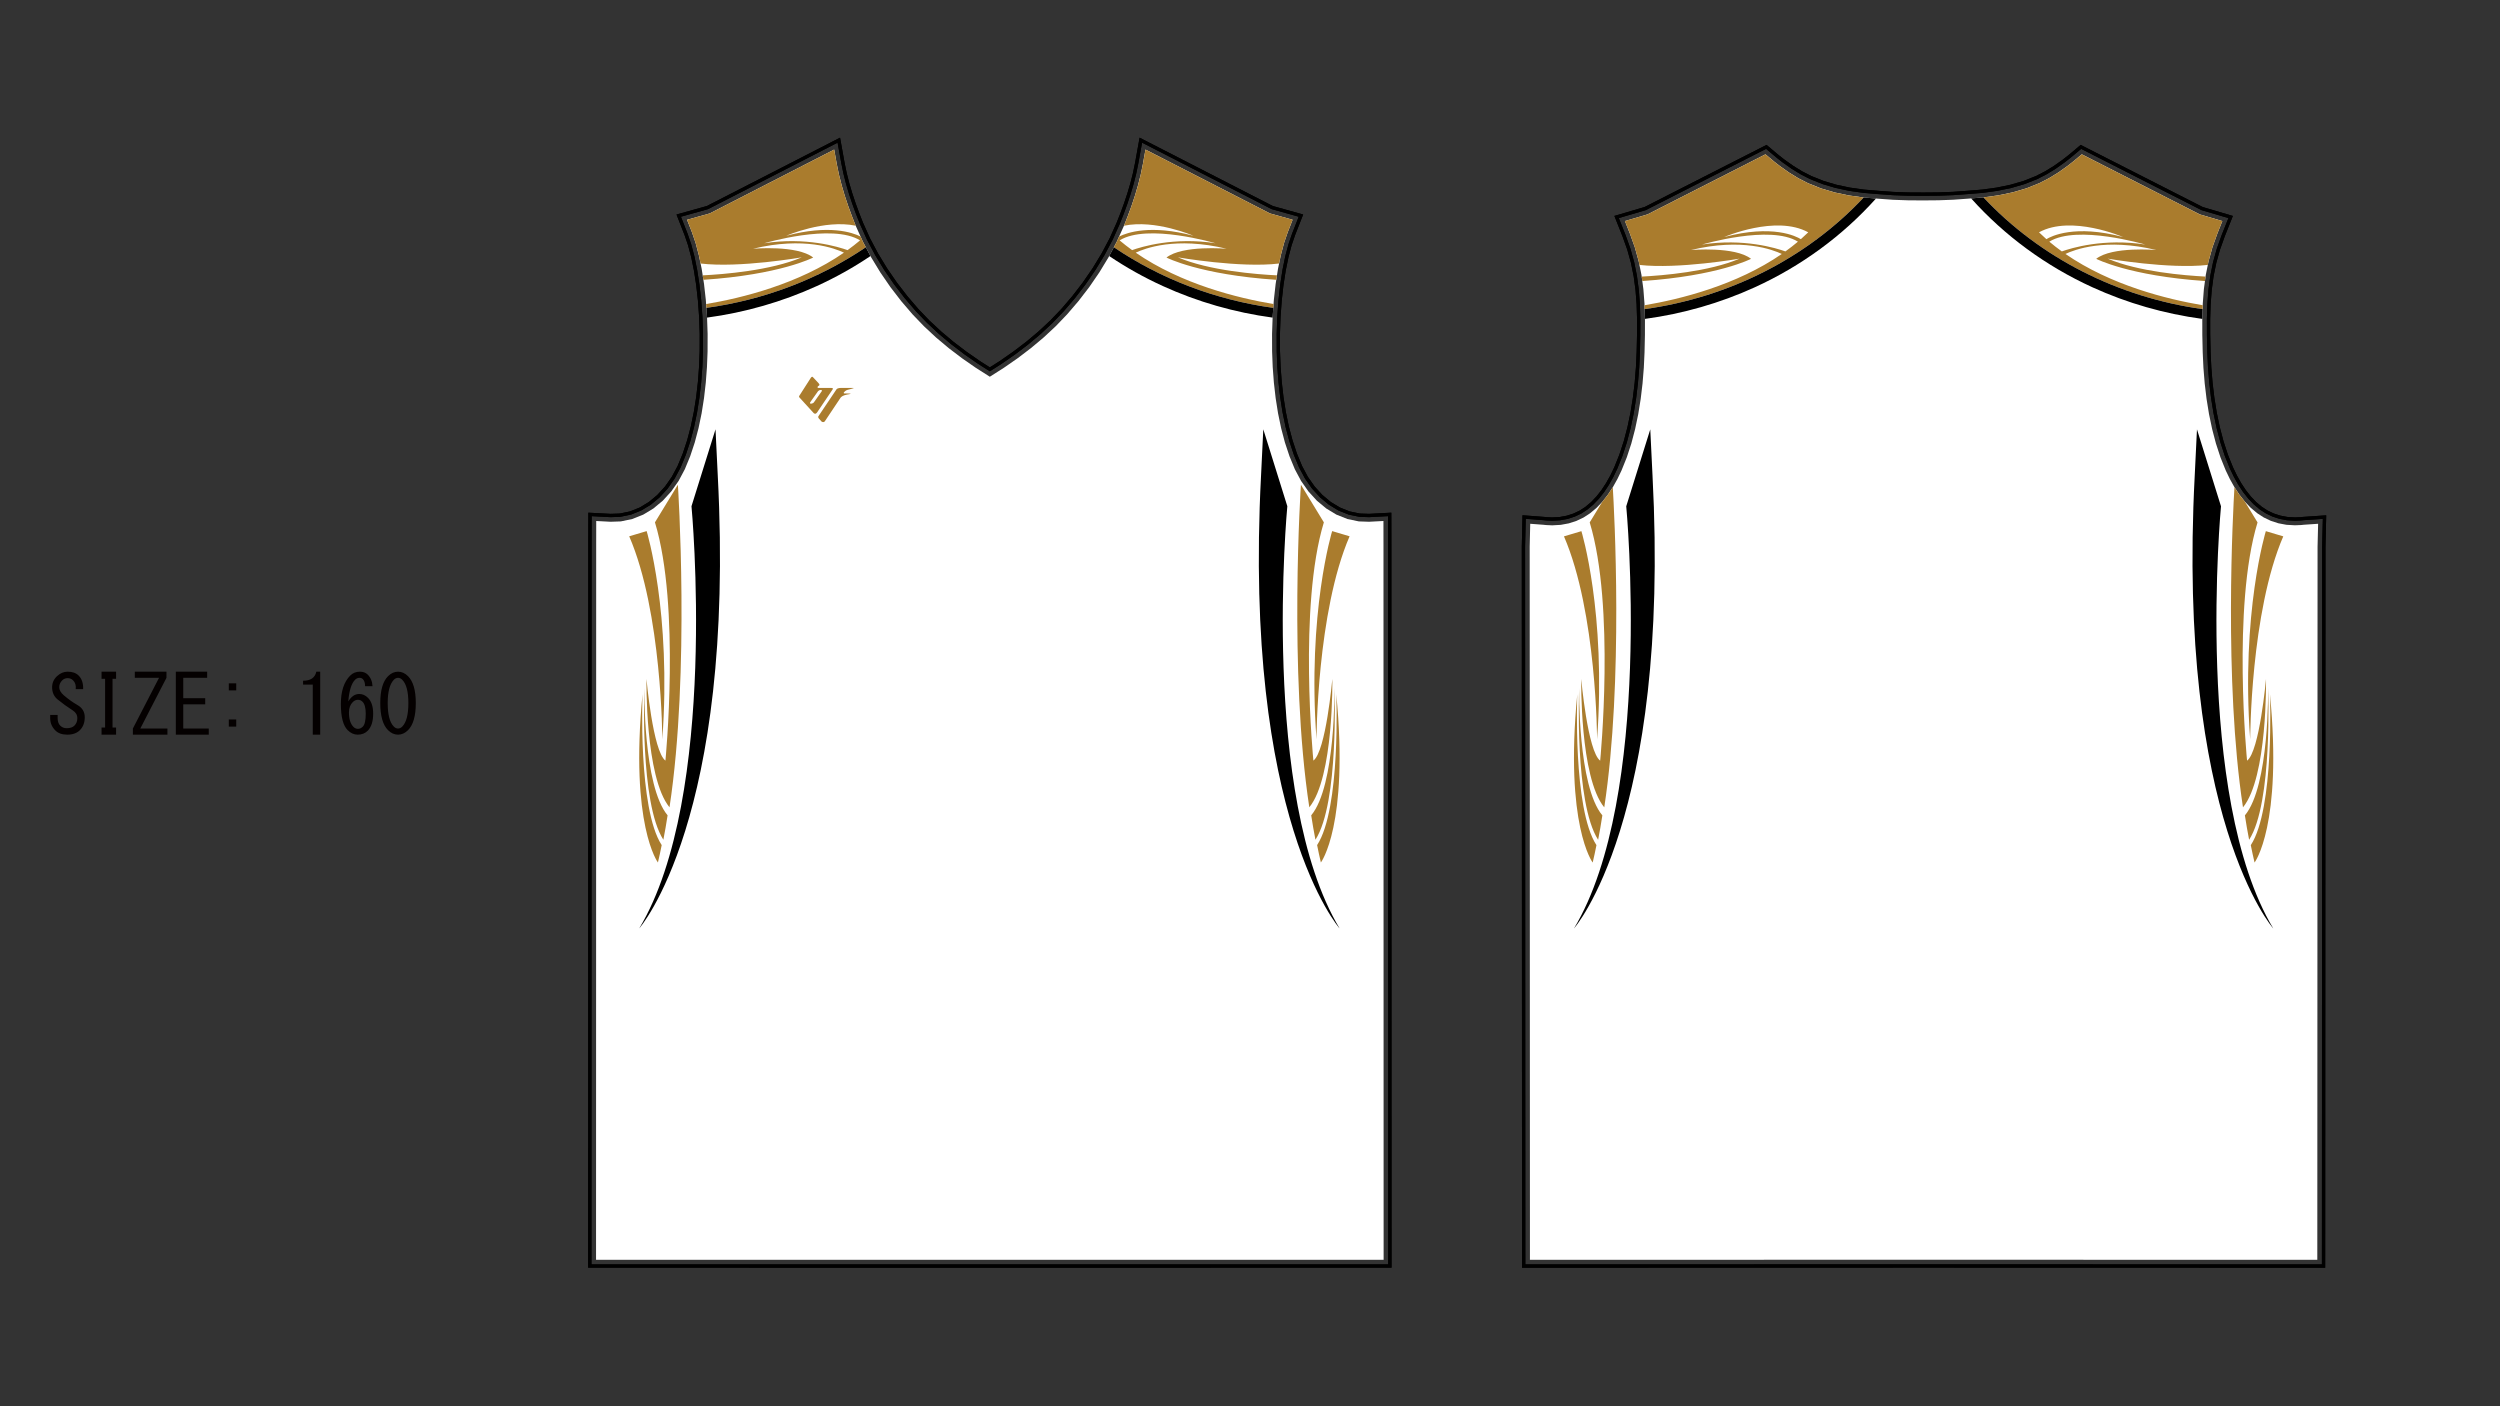 <?xml version="1.0" encoding="utf-8"?>
<!-- Generator: Adobe Illustrator 15.0.0, SVG Export Plug-In . SVG Version: 6.00 Build 0)  -->
<!DOCTYPE svg PUBLIC "-//W3C//DTD SVG 1.1//EN" "http://www.w3.org/Graphics/SVG/1.1/DTD/svg11.dtd">
<svg xmlns="http://www.w3.org/2000/svg" xmlns:xlink="http://www.w3.org/1999/xlink" version="1.1" x="0px" y="0px" width="4535.434px" height="2551.182px" viewBox="0 0 4535.434 2551.182" enable-background="new 0 0 4535.434 2551.182" xml:space="preserve">
<rect x="0" y="0" width="4535.434" height="2551.182" fill="#333333" stroke="none"/>
<g id="Color_1">
	<path id="_x30_2path-com_3_" fill="#ffffff" d="M4203.994,2285.552l-19.844-0.007l-694.356-0.192l-694.376,0.193l-19.842,0.006   l-0.016-56.693l-0.436-1236.936l0.955-41.709l23.849,1.808l4.994,0.518l11.139,0.519l15.426-0.891l14.626-2.705l13.774-4.456   l12.854-6.104l11.855-7.687l11.712-9.837l10.761-11.264l9.861-12.55l9.033-13.721l8.244-14.74l7.516-15.658l9.581-23.79   l8.21-25.113l6.891-26.21l5.651-27.075l4.465-27.686l3.347-28.069l2.296-28.225l1.31-28.126l0.711-31.359l0.048-29.287   l-0.861-27.639l-2.022-26.386l-3.439-25.554l-5.079-25.133l-6.981-25.111l-9.132-25.5l-1.452-3.654l-7.369-18.511l40.956-12.07   l194.821-99.211l19.196-9.772l10.057,8.468l6.512,5.369l9.57,7.472l16.556,11.722l17.011,10.426l17.466,8.942l23.466,9.403   l24.539,7.292l25.471,5.397l26.265,3.723l26.906,2.263l27.396,2.012l27.75,0.979l27.957,0.164l26.93-0.244l27.24-1.008   l27.304-2.003l27.104-2.232l26.643-3.686l25.92-5.367l24.934-7.271l23.683-9.42l17.447-8.938l17.016-10.435l16.553-11.72   l9.563-7.468l6.521-5.37l10.063-8.465l19.202,9.782l194.82,99.193l40.941,12.114l-7.37,18.516l-1.45,3.621l-9.128,25.493   l-6.99,25.115l-5.075,25.125l-3.437,25.557l-2.021,26.388l-0.866,27.638l0.041,29.289l0.718,31.354l1.304,28.138l2.3,28.213   l3.352,28.08l4.471,27.682l5.654,27.07l6.894,26.207l8.202,25.123l9.586,23.792l7.51,15.633l8.232,14.725l9.016,13.685   l9.859,12.521l10.755,11.232l11.696,9.81l11.838,7.68l12.814,6.122l13.731,4.48l14.616,2.752l15.447,0.915l11.227-0.479   l5.027-0.513l25.837-1.765l-1.012,41.656l-0.439,1236.945L4203.994,2285.552"/>
	<path id="_x30_1path-com_7_" fill="#ffffff" d="M1795.741,2285.557l-694.566-0.104l-19.844-0.007l0.015-56.693l0.238-1241.375   l0.085-42.188l22.809,1.203l3.045,0.176l18.713-0.644l20.881-4.356l19.81-7.932l18.512-11.196l17.006-14.143l15.299-16.767   l13.373-19.092l11.236-21.096l9.716-23.542l8.269-24.927l6.894-26.054l5.6-26.964l4.368-27.616l3.208-28.05l2.123-28.234   l1.103-28.191l0.095-32.111l-1.091-31.381l-2.196-30.309l-3.249-28.853l-4.202-27.062l-5.109-24.902l-5.928-22.378l-6.678-19.497   l-1.563-3.997l-7.276-18.567l41.145-11.524l207.287-106.352l18.457-9.47l3.681,20.417l1.075,5.945l3.968,19.222l4.862,19.144   l5.617,18.957l6.238,18.679l6.701,18.28l7.036,17.781l12.903,28.711l14.953,28.232l16.747,27.524l18.285,26.606l19.569,25.431   l20.611,24.048l20.566,21.433l21.849,20.359l23.024,19.319l24.054,18.311l24.95,17.334l25.701,16.373l25.709-16.367l24.956-17.334   l24.048-18.307l23.027-19.326l21.855-20.354l20.558-21.429l20.615-24.055l19.571-25.437l18.29-26.61l16.738-27.541l14.955-28.228   l12.908-28.703l7.038-17.772l6.708-18.282l6.231-18.669l5.622-18.958l4.856-19.144l3.961-19.225l1.073-5.957l3.673-20.409   l18.461,9.464l207.287,106.345l41.16,11.5l-7.271,18.581l-1.572,4.006l-6.674,19.501l-5.931,22.378l-5.101,24.905l-4.204,27.063   l-3.239,28.855l-2.199,30.308l-1.091,31.381l0.091,32.1l1.103,28.191l2.119,28.235l3.206,28.045l4.365,27.628l5.596,26.962   l6.902,26.054l8.275,24.923l9.715,23.539l11.24,21.093l13.369,19.099l15.294,16.773l17.01,14.136l18.506,11.204l19.81,7.925   l20.886,4.36l18.734,0.638l3.023-0.176l22.83-1.211l0.063,42.197l0.258,1241.387l0.009,56.693l-19.843,0.003L1795.741,2285.557"/>
</g>
<g id="Color_2">
	<path id="_x30_2path-com_2_" d="M2884.004,947.744l22.731-37.28l0.334-0.35l9.861-12.55l8.952-13.597   c2.454,40.564,19.586,350.874-15.477,580.739c-44.652-54.519-41.777-232.888-41.777-232.888s11.648,131.166,34.37,148.186   C2902.999,1380.004,2930.489,1100.173,2884.004,947.744z M2889.41,1564.815c2.434-10.183,4.697-20.731,6.822-31.561   c-43.195-66.035-34.775-273.792-34.775-273.792C2838.37,1497.31,2889.41,1564.815,2889.41,1564.815z M2864.852,1248.426   c0,0-8.604,208.432,34.424,275.094c2.795-14.237,5.354-29.017,7.674-44.256C2862.168,1425.677,2864.852,1248.426,2864.852,1248.426   z M2868.941,963.607l-31.62,9.435c59.554,137.749,60.038,368.38,60.038,368.38   C2914.252,1111.247,2868.941,963.607,2868.941,963.607z M2983.68,560.766l-0.218-6.979c65.161-11,166.696-36.266,249.024-93.04   c-15.635-7.521-72.365-29.544-164.779-7.125c0,0,79.881-7.049,109.002,15.95c0,0-59.133,30.807-197.328,40.286l-1.088-8.075   c38.031-1.953,122.17-8.84,177.691-32.565c0,0-111.336,19.383-181.774,11.407l-1.38-6.83l-6.981-25.111l-9.132-25.5l-1.452-3.654   l-7.369-18.511l40.956-12.07l194.821-99.211l19.196-9.772l10.058,8.468l6.511,5.369l9.57,7.472l16.557,11.722l17.01,10.426   l17.466,8.942l23.466,9.403l24.539,7.292l25.471,5.396l26.265,3.724l1.268,0.106   C3278.233,467.877,3136.916,539.527,2983.68,560.766z M3261.751,438.439c-50.196-31.388-174.13,5.233-174.13,5.233   c75.426-11.834,135.002,6.557,151.438,12.447C3246.832,450.529,3254.404,444.629,3261.751,438.439z M3280.457,421.459   c-58.617-32.219-152.553,8.589-152.553,8.589c88.105-23.483,130.82-1.323,139.152,3.839   C3271.631,429.877,3276.104,425.729,3280.457,421.459z M4069.163,1464.706c44.653-54.52,41.777-232.889,41.777-232.889   s-11.648,131.166-34.37,148.186c0,0-27.49-279.83,18.996-432.26l-22.838-37.455l-0.255-0.266l-9.859-12.521l-8.927-13.549   C4051.237,924.458,4034.098,1234.813,4069.163,1464.706z M4090.159,1564.815c0,0,51.04-67.506,27.953-305.354   c0,0,8.421,207.758-34.775,273.793C4085.462,1544.083,4087.727,1554.632,4090.159,1564.815z M4114.719,1248.425   c0,0,2.684,177.252-42.098,230.838c2.32,15.24,4.878,30.02,7.674,44.256C4123.321,1456.856,4114.719,1248.425,4114.719,1248.425z    M4110.628,963.606c0,0-45.311,147.641-28.417,377.814c0,0,0.484-230.631,60.037-368.379L4110.628,963.606z M3598.357,358.108   l0.011-0.001l26.642-3.686l25.92-5.367l24.934-7.271l23.684-9.42l17.446-8.938l17.017-10.435l16.552-11.72l9.564-7.468l6.52-5.37   l10.063-8.465l19.203,9.782l194.82,99.193l40.94,12.114l-7.369,18.516l-1.45,3.621l-9.129,25.493l-6.99,25.115l-1.377,6.82   c-70.439,7.975-181.772-11.408-181.772-11.408c55.522,23.726,139.659,30.613,177.69,32.566l-1.086,8.075   c-138.195-9.479-197.328-40.285-197.328-40.285c29.121-23,109.001-15.951,109.001-15.951   c-92.414-22.418-149.144-0.395-164.778,7.125c82.33,56.775,183.866,82.041,249.027,93.041l-0.219,6.977   C3842.574,539.512,3701.187,467.799,3598.357,358.108z M3891.949,443.673c0,0-123.934-36.621-174.13-5.234   c7.346,6.189,14.918,12.09,22.692,17.682C3756.946,450.229,3816.522,431.839,3891.949,443.673z M3699.113,421.458   c4.354,4.27,8.826,8.418,13.4,12.428c8.332-5.162,51.047-27.322,139.151-3.838C3851.665,430.048,3757.73,389.239,3699.113,421.458z   " fill="#aa7c2d"/>
	<path id="_x30_1path-com_5_" d="M1570.736,448.563l-5.33-10.063l-4.227-9.404c-14.662-7.326-57.05-22.094-134.719-1.393   c0,0,69.246-30.08,125.931-18.196l-6.924-17.5l-6.7-18.28l-6.239-18.679l-5.617-18.957l-4.862-19.144l-3.968-19.222l-1.075-5.945   l-3.681-20.417l-18.457,9.47l-207.287,106.352l-41.145,11.524l7.276,18.567l1.563,3.997l6.679,19.497l5.927,22.378l3.061,14.918   c70.322,8.528,183.597-11.195,183.597-11.195c-56.553,24.166-142.798,30.863-179.765,32.669l1.258,8.104   c139.564-9.325,199.23-40.419,199.23-40.419c-29.121-22.999-109-15.95-109-15.95c92.414-22.419,149.144-0.394,164.778,7.125   c-82.756,57.069-184.928,82.305-250.046,93.213l0.5,6.905C1386.29,544.109,1485.537,506.137,1570.736,448.563z M1537.614,453.775   c-16.435-5.89-76.011-24.281-151.438-12.447c0,0,123.934-36.62,174.131-5.233C1552.961,442.285,1545.388,448.186,1537.614,453.775z    M1188.192,947.639l41.602-68.227c0,0,22.382,338.811-15.198,585.188c-44.653-54.519-41.778-232.888-41.778-232.888   s11.649,131.166,34.37,148.186C1207.188,1379.898,1234.678,1100.067,1188.192,947.639z M1165.646,1259.357   c0,0-8.421,207.757,34.775,273.792c-2.125,10.829-4.39,21.378-6.823,31.561C1193.599,1564.71,1142.559,1497.204,1165.646,1259.357z    M1169.04,1248.32c0,0-2.684,177.251,42.098,230.838c-2.32,15.239-4.878,30.019-7.674,44.256   C1160.438,1456.752,1169.04,1248.32,1169.04,1248.32z M1201.548,1341.316c0,0-0.485-230.631-60.037-368.38l31.62-9.435   C1173.131,963.502,1218.441,1111.142,1201.548,1341.316z M2375.308,1464.601c-37.581-246.378-15.198-585.188-15.198-585.188   l41.602,68.227c-46.486,152.429-18.996,432.26-18.996,432.26c22.722-17.02,34.37-148.186,34.37-148.186   S2419.961,1410.082,2375.308,1464.601z M2396.304,1564.71c-2.433-10.183-4.697-20.731-6.822-31.561   c43.196-66.035,34.775-273.792,34.775-273.792C2447.344,1497.204,2396.304,1564.71,2396.304,1564.71z M2378.766,1479.158   c44.781-53.587,42.098-230.838,42.098-230.838s8.603,208.432-34.424,275.094   C2383.644,1509.177,2381.086,1494.397,2378.766,1479.158z M2416.772,963.502l31.62,9.435   c-59.553,137.749-60.037,368.38-60.037,368.38C2371.462,1111.142,2416.772,963.502,2416.772,963.502z M2309.968,558.519   l0.501-6.905c-65.118-10.909-167.288-36.145-250.042-93.213c15.635-7.521,72.365-29.544,164.779-7.125   c0,0-79.88-7.049-109.001,15.95c0,0,59.663,31.093,199.219,40.418l1.259-8.104c-36.972-1.808-123.206-8.505-179.754-32.669   c0,0,113.26,19.72,183.583,11.197l3.058-14.93l5.932-22.378l6.673-19.501l1.571-4.006l7.273-18.581l-41.16-11.5l-207.288-106.345   l-18.461-9.464l-3.673,20.409l-1.073,5.957l-3.961,19.224l-4.856,19.145l-5.622,18.958l-6.231,18.669l-6.708,18.282l-6.932,17.504   c56.689-11.899,125.957,18.191,125.957,18.191c-77.737-20.72-120.132-5.908-134.757,1.411l-4.213,9.37l-5.331,10.063   C2105.909,506.128,2205.165,544.106,2309.968,558.519z M2031.162,436.095c50.197-31.388,174.13,5.233,174.13,5.233   c-75.427-11.834-135.003,6.557-151.438,12.447C2046.08,448.185,2038.508,442.284,2031.162,436.095z" fill="#aa7c2d"/>
	<path id="_x30_3path-com_2_" d="M1508.285,703.813l-23.494-0.064c0,0-1.602,0.184-1.652-1.293c0,0-0.208-0.848,1.56-2.197   c0,0,1.933-1.027,1.983-1.996c0,0,0.096-1.02-1.759-3.211l-10.393-11.088c0,0-1.283-1.48-3.266,0.979l-21.311,33.297   c0,0-0.989,1.246,0.358,2.865l25.627,28.039c0,0,3.174,3.966,6.663-1.283l28.274-41.959   C1510.875,705.901,1512.074,703.823,1508.285,703.813z M1489.942,710.984l-13.179,18.68c-1.932,2.808-5.963,2.729-5.963,2.729   c-2.63-0.702-0.684-2.988-0.684-2.988l13.95-19.686c2.566-2.703,5.474-2.278,5.474-2.278   C1492.787,707.869,1489.942,710.984,1489.942,710.984z M1531.292,711.463c-2.158,2.807,1.912,2.405,1.912,2.405l4.474,0.012   c9.99,0.027,3.28,1.206,3.28,1.206c-13.95,1.838-16.051,6.548-16.051,6.548l-0.01-0.035l-28.242,42.291   c-2.188,3.538-6.017,1.026-6.017,1.026l-5.376-6.058c-1.657-2.299-0.51-3.752-0.51-3.752l32.742-48.72   c2.228-2.861,8.057-2.628,8.057-2.628l22.303,0.059c4.978-0.194-10.175,3.41-10.175,3.41   C1534.328,708.167,1531.997,710.641,1531.292,711.463z" fill="#aa7c2d"/>
</g>
<g id="Color_3">
	<path id="_x30_2path-com_13_" fill="#000000" d="M2855.461,1684.441c144.635-240.701,94.826-765.938,94.826-765.938l43.592-139.557   l4.092,84.122C3030.504,1485.939,2855.461,1684.441,2855.461,1684.441z M3403.364,360.161L3403.364,360.161l-22.316-1.877   c-102.814,109.593-244.132,181.243-397.368,202.481l0.553,17.739v0.036c68.871-9.311,136.147-28.563,199.096-57.266   C3267.93,482.699,3342.838,427.69,3403.364,360.161z M4029.283,918.503l-43.593-139.557l-4.092,84.121   c-32.533,622.871,142.51,821.373,142.51,821.373C3979.475,1443.739,4029.283,918.503,4029.283,918.503z M3796.242,521.275   c62.952,28.705,130.225,47.957,199.094,57.267l0,0v-0.031l0.557-17.748c-153.318-21.251-294.706-92.963-397.535-202.654   l-22.345,1.84C3636.572,427.575,3711.551,482.657,3796.242,521.275z"/>
	<path id="_x30_1path-com_10_" fill="#000000" d="M1481.883,518.931c-62.973,28.714-130.279,47.971-199.178,57.277l-0.067-1.934   l-1.142-15.755c104.793-14.41,204.041-52.383,289.24-109.957l8.448,15.95c0,0,0,0-0.001,0   C1548.529,485.151,1515.994,503.377,1481.883,518.931z M1302.16,862.963l-4.092-84.122l-43.593,139.557   c0,0,49.808,525.237-94.826,765.938C1159.65,1684.336,1334.693,1485.834,1302.16,862.963z M2335.428,918.397l-43.593-139.557   l-4.092,84.122c-32.533,622.871,142.51,821.373,142.51,821.373C2285.619,1443.635,2335.428,918.397,2335.428,918.397z    M2308.757,576.208C2308.758,576.208,2308.758,576.208,2308.757,576.208l0.068-1.938l1.143-15.751   c-104.803-14.413-204.059-52.391-289.262-109.973l-8.449,15.947c30.662,20.646,63.207,38.879,97.328,54.438   C2172.561,547.646,2239.86,566.902,2308.757,576.208z"/>
</g>
<g id="Color_4" display="none">
</g>
<g id="Color_5" display="none">
</g>
<g id="Color_6" display="none">
</g>
<g id="Color_7" display="none">
</g>
<g id="Fixed" display="none">
</g>
<g id="Neck_1" display="none">
</g>
<g id="Neck_2" display="none">
</g>
<g id="Neck_3" display="none">
</g>
<g id="Neck_4" display="none">
</g>
<g id="Number_1" display="none">
</g>
<g id="Number_2" display="none">
</g>
<g id="Number_3" display="none">
</g>
<g id="Team_1" display="none">
</g>
<g id="Team_2" display="none">
</g>
<g id="Logo_1" display="none">
</g>
<g id="EMB_1" display="none">
</g>
<g id="Player_1" display="none">
</g>
<g id="Info_1">
	<polygon id="_x30_2path_3_" fill="none" stroke="#000000" stroke-width="6" stroke-miterlimit="10" points="3489.791,2296.692    2764.24,2296.895 2764.222,2228.861 2763.789,991.662 2765.019,938.003 2800.942,940.727 2805.767,941.227 2815.998,941.702    2830.125,940.888 2843.326,938.444 2855.691,934.447 2867.2,928.979 2877.84,922.082 2888.541,913.095 2898.492,902.677    2907.722,890.931 2916.268,877.952 2924.14,863.877 2931.342,848.867 2940.646,825.771 2948.634,801.333 2955.364,775.729    2960.903,749.192 2965.288,721.997 2968.584,694.37 2970.847,666.55 2972.14,638.761 2972.846,607.663 2972.894,578.669    2972.046,551.476 2970.067,525.673 2966.722,500.81 2961.797,476.437 2955.035,452.118 2946.106,427.186 2932.762,393.656    2984.642,378.366 3204.423,266.449 3220.177,279.712 3226.537,284.956 3235.777,292.171 3251.81,303.523 3268.129,313.523    3284.741,322.03 3307.238,331.048 3330.839,338.059 3355.49,343.282 3381.05,346.906 3407.574,349.135 3434.7,351.127    3462.06,352.094 3489.773,352.255 3516.454,352.014 3543.337,351.019 3570.389,349.035 3597.123,346.832 3623.082,343.241    3648.189,338.043 3672.172,331.05 3694.854,322.029 3711.438,313.531 3727.764,303.521 3743.79,292.173 3753.032,284.956    3759.39,279.721 3775.162,266.455 3801.059,279.649 3994.948,378.368 4046.801,393.711 4034.838,423.767 4033.457,427.217    4024.538,452.125 4017.768,476.449 4012.848,500.806 4009.504,525.677 4007.527,551.483 4006.675,578.675 4006.715,607.661    4007.428,638.769 4008.715,666.567 4010.982,694.373 4014.281,722.007 4018.672,749.201 4024.214,775.732 4030.949,801.338    4038.932,825.785 4048.236,848.882 4055.434,863.862 4063.295,877.923 4071.819,890.862 4081.044,902.578 4090.989,912.968    4101.679,921.93 4112.315,928.831 4123.796,934.315 4136.127,938.338 4149.315,940.82 4163.464,941.66 4173.782,941.221    4178.664,940.723 4217.101,938.095 4215.789,992.05 4215.328,2296.895  "/>
	<polygon id="_x30_2path_2_" fill="none" stroke="#000000" stroke-width="6" stroke-miterlimit="10" points="3489.791,2296.692    2764.24,2296.895 2764.222,2228.861 2763.789,991.662 2765.019,938.003 2800.942,940.727 2805.767,941.227 2815.998,941.702    2830.125,940.888 2843.326,938.444 2855.691,934.447 2867.2,928.979 2877.84,922.082 2888.541,913.095 2898.492,902.677    2907.722,890.931 2916.268,877.952 2924.14,863.877 2931.342,848.867 2940.646,825.771 2948.634,801.333 2955.364,775.729    2960.903,749.192 2965.288,721.997 2968.584,694.37 2970.847,666.55 2972.14,638.761 2972.846,607.663 2972.894,578.669    2972.046,551.476 2970.067,525.673 2966.722,500.81 2961.797,476.437 2955.035,452.118 2946.106,427.186 2932.762,393.656    2984.642,378.366 3204.423,266.449 3220.177,279.712 3226.537,284.956 3235.777,292.171 3251.81,303.523 3268.129,313.523    3284.741,322.03 3307.238,331.048 3330.839,338.059 3355.49,343.282 3381.05,346.906 3407.574,349.135 3434.7,351.127    3462.06,352.094 3489.773,352.255 3516.454,352.014 3543.337,351.019 3570.389,349.035 3597.123,346.832 3623.082,343.241    3648.189,338.043 3672.172,331.05 3694.854,322.029 3711.438,313.531 3727.764,303.521 3743.79,292.173 3753.032,284.956    3759.39,279.721 3775.162,266.455 3801.059,279.649 3994.948,378.368 4046.801,393.711 4034.838,423.767 4033.457,427.217    4024.538,452.125 4017.768,476.449 4012.848,500.806 4009.504,525.677 4007.527,551.483 4006.675,578.675 4006.715,607.661    4007.428,638.769 4008.715,666.567 4010.982,694.373 4014.281,722.007 4018.672,749.201 4024.214,775.732 4030.949,801.338    4038.932,825.785 4048.236,848.882 4055.434,863.862 4063.295,877.923 4071.819,890.862 4081.044,902.578 4090.989,912.968    4101.679,921.93 4112.315,928.831 4123.796,934.315 4136.127,938.338 4149.315,940.82 4163.464,941.66 4173.782,941.221    4178.664,940.723 4217.101,938.095 4215.789,992.05 4215.328,2296.895  "/>
	<polygon id="_x30_1path_2_" fill="none" stroke="#000000" stroke-width="6" stroke-miterlimit="10" points="1795.744,2296.895    1101.173,2296.791 1069.99,2296.78 1070.009,2228.749 1070.249,987.374 1070.355,933.239 1105.076,935.071 1107.655,935.22    1124.873,934.627 1143.827,930.673 1161.852,923.455 1178.845,913.18 1194.595,900.079 1208.877,884.429 1221.435,866.501    1232.086,846.505 1241.435,823.85 1249.468,799.635 1256.194,774.216 1261.676,747.816 1265.962,720.713 1269.118,693.122    1271.208,665.308 1272.296,637.528 1272.39,605.839 1271.313,574.876 1269.149,545.017 1265.953,516.619 1261.83,490.061    1256.838,465.741 1251.097,444.066 1244.626,425.175 1231.305,391.173 1283.423,376.575 1521.772,254.286 1529.214,295.572    1533.102,314.405 1537.847,333.079 1543.347,351.646 1549.47,369.979 1556.063,387.965 1562.951,405.378 1575.598,433.517    1590.222,461.125 1606.63,488.096 1624.564,514.192 1643.763,539.141 1663.974,562.722 1684.098,583.693 1705.498,603.635    1728.093,622.595 1751.736,640.593 1776.297,657.657 1795.714,670.029 1815.139,657.661 1839.71,640.597 1863.343,622.606    1885.942,603.639 1907.348,583.701 1927.468,562.731 1947.677,539.148 1966.883,514.188 1984.818,488.094 2001.22,461.103    2015.847,433.497 2028.496,405.368 2035.389,387.963 2041.987,369.979 2048.104,351.652 2053.61,333.087 2058.347,314.412    2062.227,295.586 2069.659,254.292 2101.741,270.737 2308.012,376.562 2360.145,391.126 2346.818,425.171 2340.355,444.057    2334.609,465.733 2329.631,490.048 2325.504,516.611 2322.314,545.009 2320.149,574.878 2319.072,605.831 2319.165,637.511    2320.25,665.296 2322.336,693.106 2325.488,720.693 2329.776,747.813 2335.253,774.208 2341.987,799.624 2350.024,823.832    2359.375,846.489 2370.03,866.479 2382.586,884.419 2396.858,900.073 2412.615,913.166 2429.6,923.451 2447.625,930.661    2466.582,934.619 2483.816,935.206 2486.318,935.06 2521.129,933.214 2521.209,987.349 2521.479,2296.782  "/>
	<polygon id="_x30_1path_1_" fill="none" stroke="#000000" stroke-width="6" stroke-miterlimit="10" points="1795.744,2296.895    1101.173,2296.791 1069.99,2296.78 1070.009,2228.749 1070.249,987.374 1070.355,933.239 1105.076,935.071 1107.655,935.22    1124.873,934.627 1143.827,930.673 1161.852,923.455 1178.845,913.18 1194.595,900.079 1208.877,884.429 1221.435,866.501    1232.086,846.505 1241.435,823.85 1249.468,799.635 1256.194,774.216 1261.676,747.816 1265.962,720.713 1269.118,693.122    1271.208,665.308 1272.296,637.528 1272.39,605.839 1271.313,574.876 1269.149,545.017 1265.953,516.619 1261.83,490.061    1256.838,465.741 1251.097,444.066 1244.626,425.175 1231.305,391.173 1283.423,376.575 1521.772,254.286 1529.214,295.572    1533.102,314.405 1537.847,333.079 1543.347,351.646 1549.47,369.979 1556.063,387.965 1562.951,405.378 1575.598,433.517    1590.222,461.125 1606.63,488.096 1624.564,514.192 1643.763,539.141 1663.974,562.722 1684.098,583.693 1705.498,603.635    1728.093,622.595 1751.736,640.593 1776.297,657.657 1795.714,670.029 1815.139,657.661 1839.71,640.597 1863.343,622.606    1885.942,603.639 1907.348,583.701 1927.468,562.731 1947.677,539.148 1966.883,514.188 1984.818,488.094 2001.22,461.103    2015.847,433.497 2028.496,405.368 2035.389,387.963 2041.987,369.979 2048.104,351.652 2053.61,333.087 2058.347,314.412    2062.227,295.586 2069.659,254.292 2101.741,270.737 2308.012,376.562 2360.145,391.126 2346.818,425.171 2340.355,444.057    2334.609,465.733 2329.631,490.048 2325.504,516.611 2322.314,545.009 2320.149,574.878 2319.072,605.831 2319.165,637.511    2320.25,665.296 2322.336,693.106 2325.488,720.693 2329.776,747.813 2335.253,774.208 2341.987,799.624 2350.024,823.832    2359.375,846.489 2370.03,866.479 2382.586,884.419 2396.858,900.073 2412.615,913.166 2429.6,923.451 2447.625,930.661    2466.582,934.619 2483.816,935.206 2486.318,935.06 2521.129,933.214 2521.209,987.349 2521.479,2296.782  "/>
	<path id="path-com_2_" fill="#040000" d="M140.273,1278.903c8.984,5.078,13.477,12.5,13.477,22.266s-2.93,17.578-8.79,23.438   c-5.468,5.469-13.086,8.203-22.851,8.203c-9.375,0-16.602-2.539-21.68-7.617c-6.25-6.25-9.375-13.672-9.375-22.266v-5.859h13.476   v5.273c0,6.25,1.562,10.938,4.688,14.063c3.124,3.125,7.032,4.688,11.719,4.688c6.25,0,10.937-1.563,14.063-4.688   c3.516-3.516,5.273-8.006,5.273-13.477c0-5.859-2.734-10.547-8.203-14.063c-9.766-6.25-18.946-12.891-27.54-19.922   c-6.25-5.078-9.57-11.914-9.96-20.508c-0.391-8.594,2.539-15.82,8.789-21.68c5.859-5.469,12.305-8.203,19.336-8.203   c8.594,0,15.234,2.346,19.922,7.031c5.859,5.859,8.593,14.064,8.203,24.609h-13.478c0.782-6.641-0.78-11.914-4.687-15.82   c-2.734-2.734-6.054-4.102-9.96-4.102s-7.227,1.367-9.961,4.102c-3.516,3.516-5.274,7.617-5.274,12.305   c0,5.078,2.735,9.961,8.204,14.648C123.867,1268.356,132.07,1274.216,140.273,1278.903z M204.141,1319.919h6.445v12.891h-26.367   v-12.891h6.446v-88.477h-6.446v-12.891h26.367v12.891h-6.445V1319.919z M244.57,1218.552h57.422v11.133l-47.461,91.992h49.219   v11.133h-62.695v-11.133l47.461-91.992H244.57V1218.552z M332.46,1266.599h39.844v11.133H332.46v43.945h46.29v11.133h-59.766   v-114.258h56.836v11.133h-43.36V1266.599z M415.078,1252.536v-12.889h13.477v12.889H415.078z M428.554,1318.161h-13.477v-12.891   h13.477V1318.161z M567.421,1332.81v-45.703v-45.117h-17.578v-7.031c13.671,0,21.679-5.469,24.023-16.406h7.031v114.258H567.421z    M658.242,1232.028c-1.563-1.563-3.516-2.344-5.859-2.344c-3.125,0-5.86,1.172-8.203,3.516   c-6.641,6.641-10.742,19.727-12.305,39.258c5.469-8.984,12.109-13.477,19.922-13.477c5.859,0,11.133,2.344,15.82,7.031   c6.25,6.25,9.375,15.82,9.375,28.711c0,14.063-3.32,24.414-9.961,31.055c-4.688,4.688-10.742,7.031-18.164,7.031   c-6.641,0-12.695-2.734-18.164-8.203c-8.203-8.203-12.305-24.023-12.305-47.459c0-23.049,5.665-40.236,16.992-51.564   c4.688-4.686,10.547-7.031,17.579-7.031c5.859,0,10.546,1.758,14.063,5.273c5.469,5.469,8.398,12.5,8.789,21.094h-13.476   C662.343,1239.06,660.976,1234.763,658.242,1232.028z M640.078,1273.63c-4.688,4.688-7.031,10.938-7.031,18.75   c0,12.109,2.734,20.898,8.203,26.367c2.344,2.344,5.078,3.516,8.203,3.516s6.055-1.365,8.789-4.102   c3.516-3.514,5.273-11.328,5.273-23.438c0-10.547-1.953-17.773-5.859-21.68c-2.344-2.344-5.078-3.516-8.203-3.516   C645.937,1269.528,642.812,1270.897,640.078,1273.63z M703.944,1226.755c5.469-5.469,11.524-8.203,18.165-8.203   s12.695,2.734,18.164,8.203c9.375,9.375,14.063,25.586,14.063,48.633c0,23.438-4.688,39.844-14.063,49.219   c-5.468,5.469-11.523,8.203-18.164,8.203s-12.695-2.734-18.165-8.203c-9.375-9.375-14.062-25.781-14.062-49.219   C689.882,1252.341,694.569,1236.13,703.944,1226.755z M729.726,1233.2c-2.344-2.344-4.883-3.516-7.617-3.516   s-5.273,1.172-7.617,3.516c-7.422,7.813-11.133,21.875-11.133,42.188c0,21.094,3.71,35.352,11.133,42.773   c2.344,2.344,4.883,3.516,7.617,3.516s5.273-1.172,7.617-3.516c7.421-7.422,11.133-21.68,11.133-42.773   C740.859,1254.685,737.147,1240.622,729.726,1233.2z"/>
</g>
</svg>
